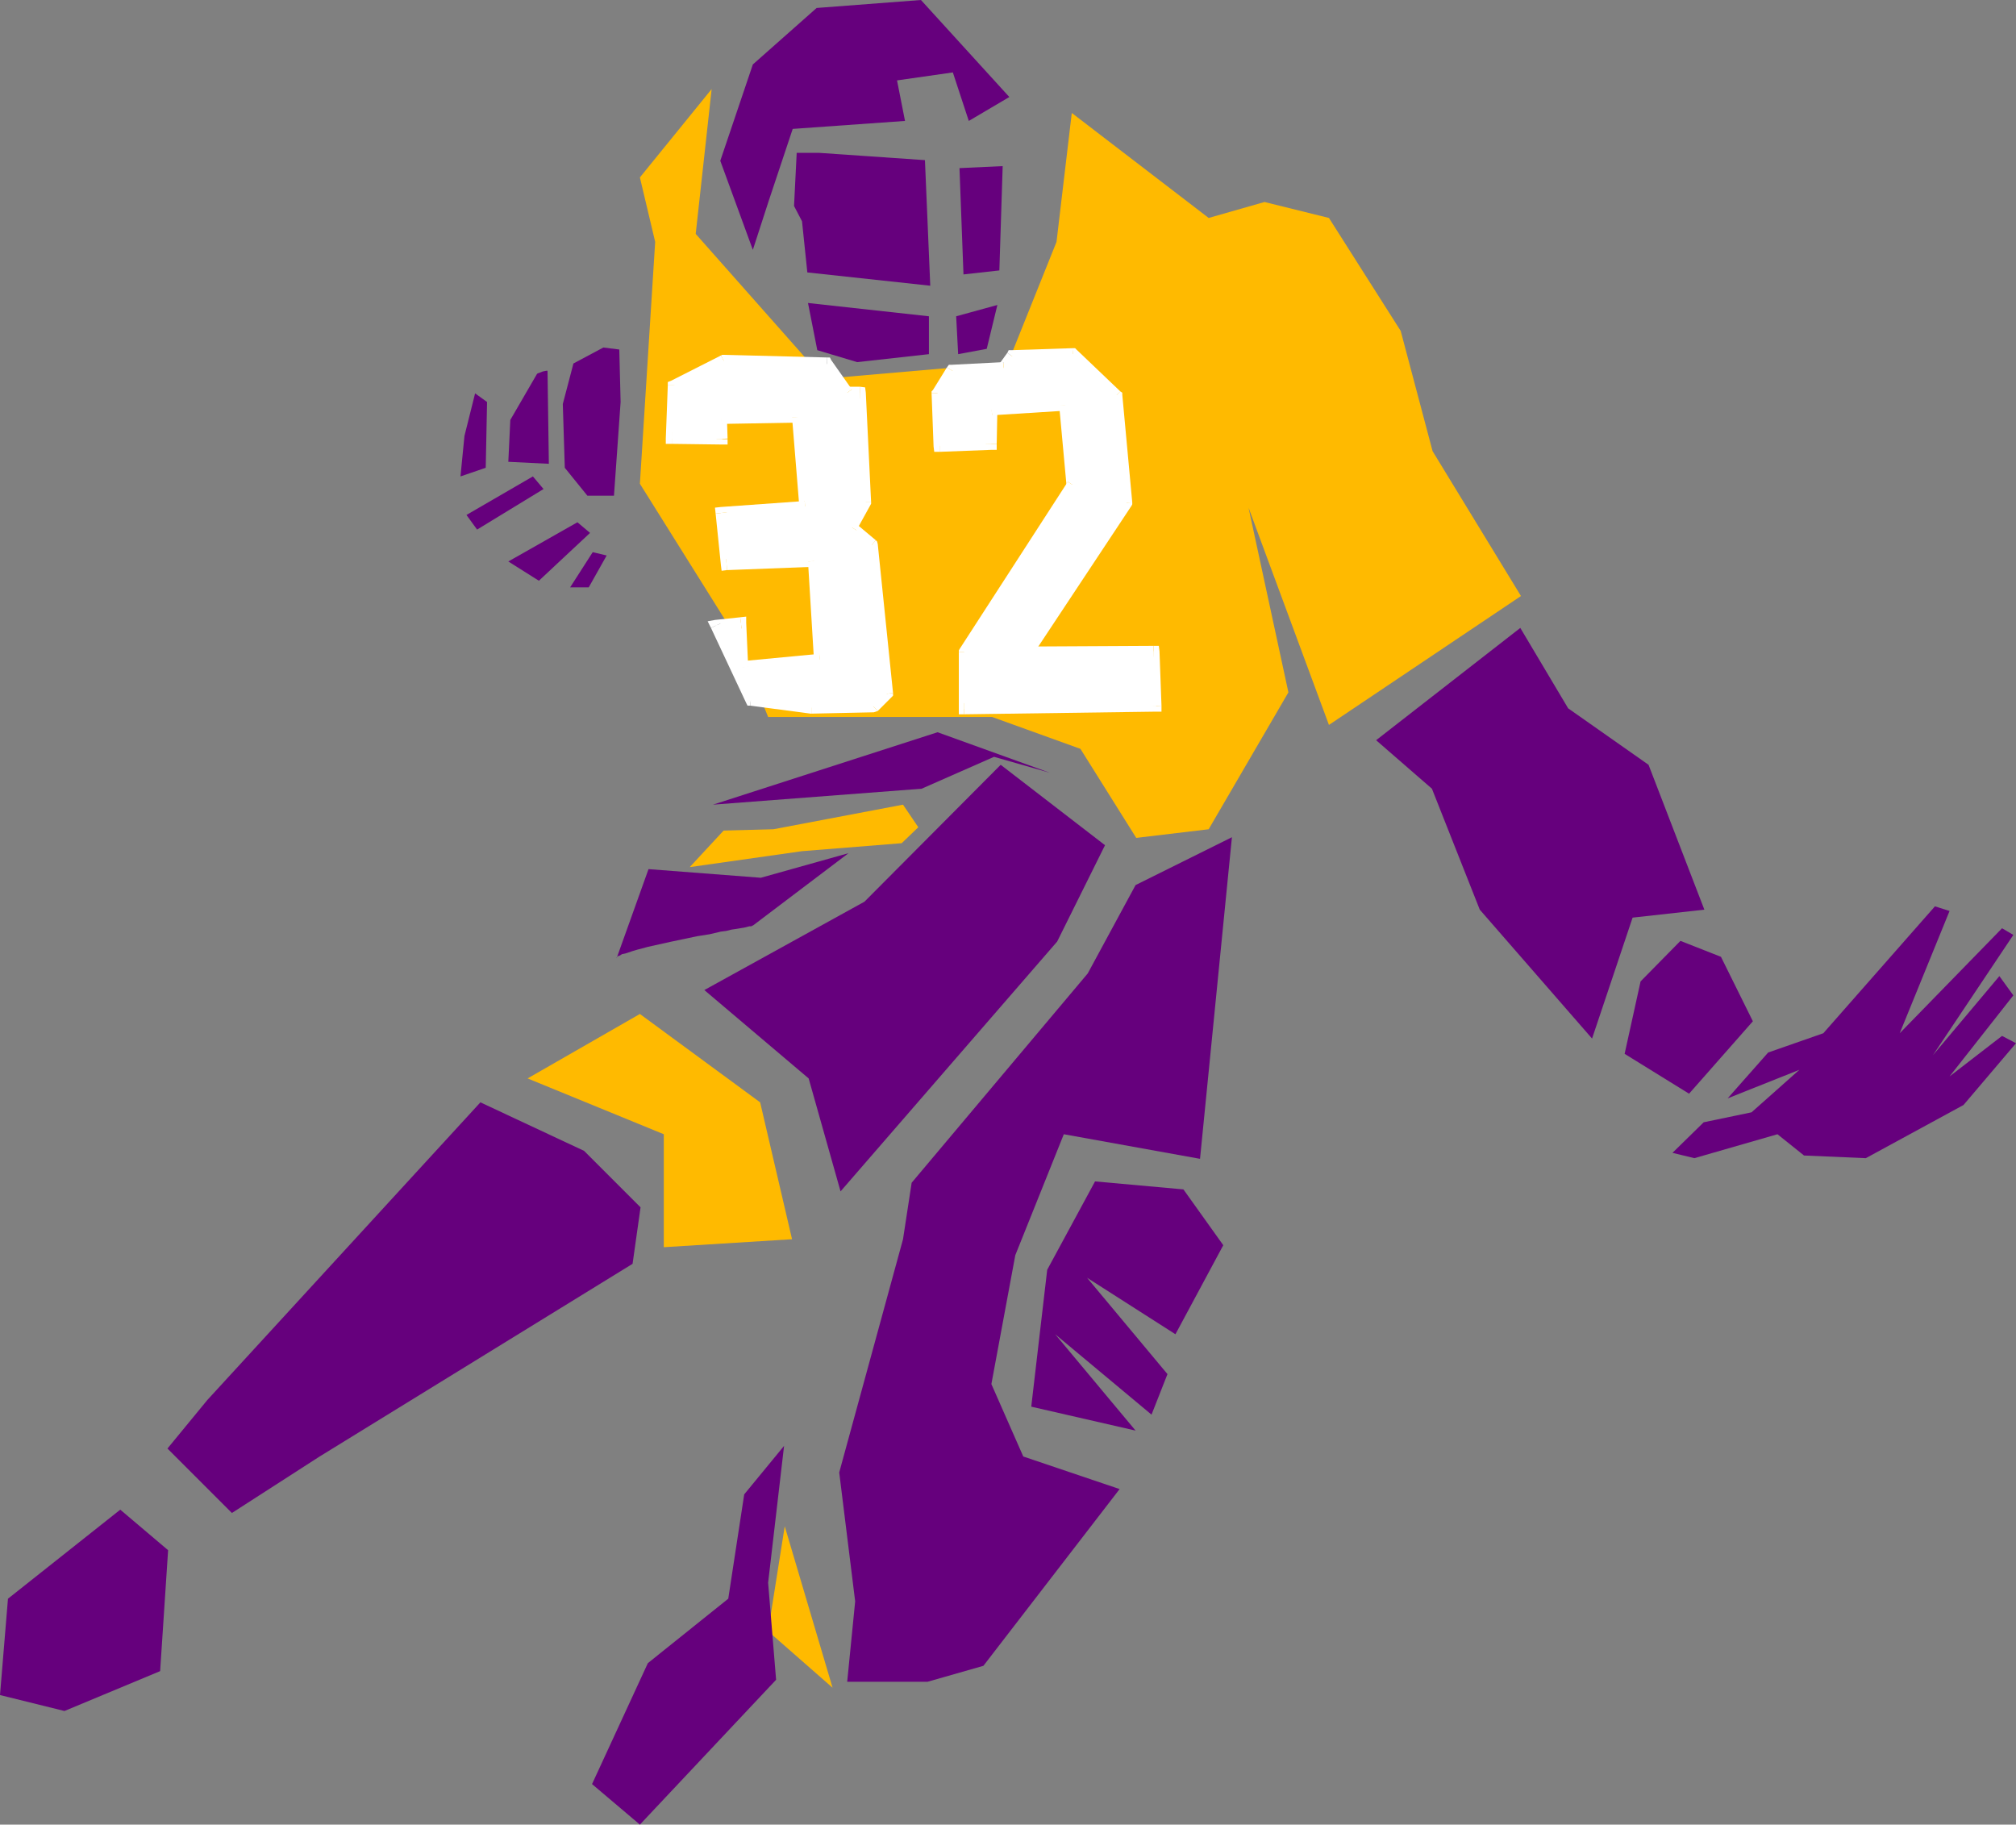 <?xml version="1.0" encoding="UTF-8" standalone="no"?>
<svg
   version="1.0"
   width="129.724mm"
   height="117.402mm"
   id="svg69"
   sodipodi:docname="Player 18.wmf"
   xmlns:inkscape="http://www.inkscape.org/namespaces/inkscape"
   xmlns:sodipodi="http://sodipodi.sourceforge.net/DTD/sodipodi-0.dtd"
   xmlns="http://www.w3.org/2000/svg"
   xmlns:svg="http://www.w3.org/2000/svg">
  <rect width="100%" height="100%" fill="#808080" stroke="none"/>
  <sodipodi:namedview
     id="namedview69"
     pagecolor="#ffffff"
     bordercolor="#000000"
     borderopacity="0.25"
     inkscape:showpageshadow="2"
     inkscape:pageopacity="0.0"
     inkscape:pagecheckerboard="0"
     inkscape:deskcolor="#d1d1d1"
     inkscape:document-units="mm" />
  <defs
     id="defs1">
    <pattern
       id="WMFhbasepattern"
       patternUnits="userSpaceOnUse"
       width="6"
       height="6"
       x="0"
       y="0" />
  </defs>
  <path
     style="fill:#ffba00;fill-opacity:1;fill-rule:evenodd;stroke:none"
     d="m 260.661,27.47 33.29,25.531 13.574,-3.878 15.675,3.878 17.453,27.47 7.757,29.248 21.493,35.226 -46.702,31.348 -19.554,-52.84 9.696,44.922 -19.392,33.287 -17.614,2.101 -13.574,-21.653 -21.493,-7.756 h -54.459 l -7.918,-19.552 -23.27,-37.165 3.717,-58.818 -3.717,-15.674 17.453,-21.491 -3.878,35.226 31.189,35.226 44.763,-3.878 11.797,-29.409 z"
     id="path1" />
  <path
     style="fill:#66007d;fill-opacity:1;fill-rule:evenodd;stroke:none"
     d="m 334.673,180.01 13.574,11.796 11.635,29.409 27.31,31.348 9.858,-29.409 17.453,-1.939 -13.574,-35.226 -19.554,-13.735 -11.635,-19.552 z"
     id="path2" />
  <path
     style="fill:#66007d;fill-opacity:1;fill-rule:evenodd;stroke:none"
     d="m 171.296,240.767 25.371,21.491 7.757,27.47 52.682,-60.757 11.635,-23.43 -25.371,-19.552 -33.128,33.287 z"
     id="path3" />
  <path
     style="fill:#ffba00;fill-opacity:1;fill-rule:evenodd;stroke:none"
     d="m 128.31,262.259 27.31,-15.674 29.25,21.491 7.757,33.287 -31.189,1.939 v -27.47 z"
     id="path4" />
  <path
     style="fill:#66007d;fill-opacity:1;fill-rule:evenodd;stroke:none"
     d="m 116.837,268.076 25.21,11.796 13.736,13.735 -1.939,13.735 -76.114,46.861 -21.331,13.735 -15.675,-15.674 9.696,-11.796 z"
     id="path5" />
  <path
     style="fill:#66007d;fill-opacity:1;fill-rule:evenodd;stroke:none"
     d="m 149.965,233.011 7.757,-21.653 27.31,2.101 21.331,-5.979 -23.27,17.613 h -0.162 l -0.162,0.162 h -0.485 l -0.646,0.162 -0.646,0.162 -0.97,0.162 -0.97,0.162 -1.131,0.162 -1.293,0.323 -1.293,0.162 -2.747,0.646 -3.07,0.485 -3.07,0.646 -3.07,0.646 -2.909,0.646 -2.909,0.646 -2.424,0.646 -1.131,0.323 -0.97,0.323 -0.97,0.323 -0.808,0.162 -0.485,0.323 -0.485,0.162 -0.323,0.323 z"
     id="path6" />
  <path
     style="fill:#66007d;fill-opacity:1;fill-rule:evenodd;stroke:none"
     d="m 173.397,195.684 50.742,-3.878 17.614,-7.756 13.574,3.878 -27.31,-9.857 z"
     id="path7" />
  <path
     style="fill:#66007d;fill-opacity:1;fill-rule:evenodd;stroke:none"
     d="m 299.606,203.602 -7.757,78.209 -33.128,-5.979 -11.797,29.409 -5.818,31.348 7.757,17.613 23.432,7.918 -33.128,42.983 -13.574,3.878 h -19.554 l 1.939,-19.552 -3.878,-31.348 15.514,-56.718 2.101,-13.735 42.824,-50.9 11.635,-21.491 z"
     id="path8" />
  <path
     style="fill:#66007d;fill-opacity:1;fill-rule:evenodd;stroke:none"
     d="m 297.505,302.817 -11.635,21.653 -21.493,-13.735 19.554,23.43 -3.878,9.857 -23.432,-19.552 19.554,23.43 -25.371,-5.817 3.878,-33.287 11.635,-21.491 21.493,1.939 z"
     id="path9" />
  <path
     style="fill:#66007d;fill-opacity:1;fill-rule:evenodd;stroke:none"
     d="m 395.112,256.28 3.878,-17.613 9.696,-9.857 9.858,3.878 7.757,15.674 -15.514,17.613 z"
     id="path10" />
  <path
     style="fill:#66007d;fill-opacity:1;fill-rule:evenodd;stroke:none"
     d="M 175.174,39.104 183.093,15.674 198.606,1.939 223.977,0 l 21.493,23.592 -9.858,5.817 -3.878,-11.796 -13.574,1.939 1.939,9.857 -27.31,1.939 -5.818,17.452 -3.878,11.958 z"
     id="path11" />
  <path
     style="fill:#66007d;fill-opacity:1;fill-rule:evenodd;stroke:none"
     d="m 146.733,84.511 -7.272,3.878 -2.586,9.857 0.485,15.513 5.494,6.787 h 6.464 l 1.616,-22.784 -0.323,-12.766 z"
     id="path12" />
  <path
     style="fill:#66007d;fill-opacity:1;fill-rule:evenodd;stroke:none"
     d="m 130.573,90.974 -6.464,11.15 -0.485,10.18 9.858,0.485 -0.323,-22.622 h -0.162 -0.162 l -0.808,0.162 -0.808,0.323 -0.485,0.162 z"
     id="path13" />
  <path
     style="fill:#66007d;fill-opacity:1;fill-rule:evenodd;stroke:none"
     d="m 111.989,115.859 0.97,-9.857 2.586,-10.342 2.909,2.101 -0.323,15.997 z"
     id="path14" />
  <path
     style="fill:#66007d;fill-opacity:1;fill-rule:evenodd;stroke:none"
     d="m 113.443,125.231 2.586,3.555 16.16,-9.857 -2.586,-3.07 z"
     id="path15" />
  <path
     style="fill:#66007d;fill-opacity:1;fill-rule:evenodd;stroke:none"
     d="m 123.624,136.543 7.434,4.686 12.443,-11.634 -3.07,-2.585 z"
     id="path16" />
  <path
     style="fill:#66007d;fill-opacity:1;fill-rule:evenodd;stroke:none"
     d="m 138.653,142.844 h 4.525 l 4.363,-7.756 -3.394,-0.808 z"
     id="path17" />
  <path
     style="fill:#66007d;fill-opacity:1;fill-rule:evenodd;stroke:none"
     d="m 199.091,37.165 25.856,1.777 1.293,30.54 -29.896,-3.232 -1.293,-12.442 -1.939,-3.717 0.646,-12.927 z"
     id="path18" />
  <path
     style="fill:#66007d;fill-opacity:1;fill-rule:evenodd;stroke:none"
     d="m 233.35,40.882 0.97,25.854 8.726,-0.97 0.808,-25.369 z"
     id="path19" />
  <path
     style="fill:#66007d;fill-opacity:1;fill-rule:evenodd;stroke:none"
     d="m 196.505,73.684 2.262,11.473 9.696,2.909 17.453,-1.939 v -9.211 z"
     id="path20" />
  <path
     style="fill:#66007d;fill-opacity:1;fill-rule:evenodd;stroke:none"
     d="m 232.542,76.916 0.485,9.211 6.949,-1.293 2.586,-10.665 z"
     id="path21" />
  <path
     style="fill:#ffba00;fill-opacity:1;fill-rule:evenodd;stroke:none"
     d="m 175.982,201.986 12.12,-0.323 31.512,-5.979 3.717,5.494 -4.04,3.878 -24.24,1.939 -27.31,3.878 z"
     id="path22" />
  <path
     style="fill:#66007d;fill-opacity:1;fill-rule:evenodd;stroke:none"
     d="m 0,412.213 1.939,-23.43 27.31,-21.653 11.635,9.857 -1.939,29.409 -23.27,9.695 z"
     id="path23" />
  <path
     style="fill:#ffba00;fill-opacity:1;fill-rule:evenodd;stroke:none"
     d="m 190.849,371.169 -4.04,25.531 15.675,13.735 z"
     id="path24" />
  <path
     style="fill:#66007d;fill-opacity:1;fill-rule:evenodd;stroke:none"
     d="m 188.749,408.496 -33.128,35.226 -11.635,-9.857 13.574,-29.409 19.554,-15.674 3.878,-25.369 9.696,-11.796 -3.878,33.287 z"
     id="path25" />
  <path
     style="fill:#66007d;fill-opacity:1;fill-rule:evenodd;stroke:none"
     d="m 425.977,270.5 -11.635,2.424 -7.595,7.433 5.333,1.293 20.2,-5.817 6.464,5.171 15.029,0.646 23.755,-12.927 12.766,-15.028 -3.394,-1.777 -12.766,9.857 15.514,-19.714 -3.394,-4.686 -16.16,19.229 19.554,-29.248 -2.747,-1.616 -24.886,25.531 12.12,-29.732 -3.555,-1.131 -27.149,30.863 -13.413,4.686 -9.858,11.15 17.453,-6.948 z"
     id="path26" />
  <path
     style="fill:#ffffff;fill-opacity:1;fill-rule:evenodd;stroke:none"
     d="m 175.982,87.743 -12.12,5.979 -0.485,12.927 12.282,0.162 -0.162,-5.009 18.584,-0.323 1.778,21.653 -20.523,1.616 1.454,12.604 21.17,-0.97 1.454,24.077 -18.746,1.777 -0.485,-10.826 -6.141,0.646 8.565,18.26 14.706,1.777 15.19,-0.323 3.232,-3.07 -3.717,-36.357 -4.848,-4.04 3.394,-6.14 -1.454,-26.662 h -3.07 l -5.01,-7.11 z"
     id="path27" />
  <path
     style="fill:#ffffff;fill-opacity:1;fill-rule:evenodd;stroke:none"
     d="m 165.155,93.721 -0.808,1.293 12.282,-6.14 -1.293,-2.424 -12.12,6.14 -0.808,1.131 0.808,-1.131 -0.808,0.323 v 0.808 z"
     id="path28" />
  <path
     style="fill:#ffffff;fill-opacity:1;fill-rule:evenodd;stroke:none"
     d="m 163.377,105.194 1.293,1.454 0.485,-12.927 h -2.747 l -0.485,12.927 1.454,1.293 -1.454,-1.293 v 1.293 h 1.454 z"
     id="path29" />
  <path
     style="fill:#ffffff;fill-opacity:1;fill-rule:evenodd;stroke:none"
     d="m 174.205,106.81 1.454,-1.454 -12.282,-0.162 v 2.747 l 12.282,0.162 1.293,-1.454 -1.293,1.454 h 1.293 v -1.293 z"
     id="path30" />
  <path
     style="fill:#ffffff;fill-opacity:1;fill-rule:evenodd;stroke:none"
     d="m 175.497,100.347 -1.454,1.454 0.162,5.009 2.747,-0.162 -0.162,-5.009 -1.293,1.454 v -2.747 h -1.454 v 1.454 z"
     id="path31" />
  <path
     style="fill:#ffffff;fill-opacity:1;fill-rule:evenodd;stroke:none"
     d="m 195.536,101.316 -1.454,-1.293 -18.584,0.323 v 2.747 l 18.584,-0.323 -1.454,-1.293 2.909,-0.162 -0.162,-1.293 h -1.293 z"
     id="path32" />
  <path
     style="fill:#ffffff;fill-opacity:1;fill-rule:evenodd;stroke:none"
     d="m 196.021,124.585 1.293,-1.454 -1.778,-21.814 -2.909,0.162 1.778,21.814 1.293,-1.454 0.323,2.747 1.293,-0.162 v -1.293 z"
     id="path33" />
  <path
     style="fill:#ffffff;fill-opacity:1;fill-rule:evenodd;stroke:none"
     d="m 176.79,124.585 -1.293,1.454 20.523,-1.454 -0.323,-2.747 -20.362,1.454 -1.293,1.616 1.293,-1.616 -1.454,0.162 0.162,1.454 z"
     id="path34" />
  <path
     style="fill:#ffffff;fill-opacity:1;fill-rule:evenodd;stroke:none"
     d="m 176.629,135.896 1.454,1.293 -1.293,-12.604 -2.747,0.323 1.293,12.604 1.454,1.131 -1.454,-1.131 0.162,1.293 1.293,-0.162 z"
     id="path35" />
  <path
     style="fill:#ffffff;fill-opacity:1;fill-rule:evenodd;stroke:none"
     d="m 199.253,136.381 -1.454,-1.293 -21.17,0.808 0.162,2.747 21.17,-0.808 -1.454,-1.293 2.747,-0.162 -0.162,-1.293 h -1.293 z"
     id="path36" />
  <path
     style="fill:#ffffff;fill-opacity:1;fill-rule:evenodd;stroke:none"
     d="m 199.576,161.75 1.293,-1.454 -1.616,-23.915 -2.747,0.162 1.454,23.915 1.293,-1.454 0.323,2.747 1.293,-0.162 v -1.293 z"
     id="path37" />
  <path
     style="fill:#ffffff;fill-opacity:1;fill-rule:evenodd;stroke:none"
     d="m 179.214,162.235 1.616,1.293 18.746,-1.777 -0.323,-2.747 -18.746,1.777 1.454,1.454 h -2.747 l 0.162,1.454 1.454,-0.162 z"
     id="path38" />
  <path
     style="fill:#ffffff;fill-opacity:1;fill-rule:evenodd;stroke:none"
     d="m 180.345,152.863 -1.616,-1.293 0.485,10.665 h 2.747 l -0.485,-10.826 -1.454,-1.293 1.454,1.293 v -1.454 l -1.454,0.162 z"
     id="path39" />
  <path
     style="fill:#ffffff;fill-opacity:1;fill-rule:evenodd;stroke:none"
     d="m 175.336,151.57 -1.131,1.939 6.141,-0.646 -0.323,-2.747 -6.141,0.646 -0.97,1.939 0.97,-1.939 -1.778,0.323 0.808,1.616 z"
     id="path40" />
  <path
     style="fill:#ffffff;fill-opacity:1;fill-rule:evenodd;stroke:none"
     d="m 182.769,168.86 1.131,0.808 -8.565,-18.098 -2.424,1.131 8.565,18.26 0.97,0.646 -0.97,-0.646 0.323,0.646 h 0.646 z"
     id="path41" />
  <path
     style="fill:#ffffff;fill-opacity:1;fill-rule:evenodd;stroke:none"
     d="m 197.313,170.799 h 0.162 l -14.706,-1.939 -0.323,2.747 14.706,1.939 h 0.162 -0.162 0.162 v 0 z"
     id="path42" />
  <path
     style="fill:#ffffff;fill-opacity:1;fill-rule:evenodd;stroke:none"
     d="m 211.534,170.799 0.97,-0.323 -15.19,0.323 v 2.747 l 15.19,-0.323 0.97,-0.323 -0.97,0.323 0.485,-0.162 0.485,-0.162 z"
     id="path43" />
  <path
     style="fill:#ffffff;fill-opacity:1;fill-rule:evenodd;stroke:none"
     d="m 214.443,168.86 0.323,-1.293 -3.232,3.232 1.939,2.101 3.232,-3.232 0.485,-1.131 -0.485,1.131 0.485,-0.485 v -0.646 z"
     id="path44" />
  <path
     style="fill:#ffffff;fill-opacity:1;fill-rule:evenodd;stroke:none"
     d="m 211.211,133.472 -0.485,-0.97 3.717,36.357 2.747,-0.323 -3.717,-36.196 -0.485,-0.97 0.485,0.97 -0.162,-0.646 -0.323,-0.323 z"
     id="path45" />
  <path
     style="fill:#ffffff;fill-opacity:1;fill-rule:evenodd;stroke:none"
     d="m 205.878,127.494 0.323,1.777 5.01,4.201 1.778,-2.101 -5.01,-4.201 0.323,1.777 -2.424,-1.454 -0.485,0.97 0.808,0.808 z"
     id="path46" />
  <path
     style="fill:#ffffff;fill-opacity:1;fill-rule:evenodd;stroke:none"
     d="m 209.11,122.161 0.162,-0.808 -3.394,6.14 2.424,1.454 3.394,-6.14 0.162,-0.646 -0.162,0.646 0.162,-0.323 v -0.323 z"
     id="path47" />
  <path
     style="fill:#ffffff;fill-opacity:1;fill-rule:evenodd;stroke:none"
     d="m 209.11,96.953 -1.293,-1.454 1.293,26.662 h 2.747 l -1.293,-26.662 -1.454,-1.454 1.454,1.454 -0.162,-1.293 -1.293,-0.162 z"
     id="path48" />
  <path
     style="fill:#ffffff;fill-opacity:1;fill-rule:evenodd;stroke:none"
     d="m 204.909,96.307 1.131,0.646 h 3.07 v -2.909 h -3.07 l 1.131,0.646 -2.262,1.616 0.485,0.646 h 0.646 z"
     id="path49" />
  <path
     style="fill:#ffffff;fill-opacity:1;fill-rule:evenodd;stroke:none"
     d="m 201.03,89.682 -0.97,-0.485 4.848,7.11 2.262,-1.616 -5.01,-7.11 -0.97,-0.646 0.97,0.646 -0.323,-0.646 h -0.646 z"
     id="path50" />
  <path
     style="fill:#ffffff;fill-opacity:1;fill-rule:evenodd;stroke:none"
     d="m 176.629,88.874 -0.646,0.162 25.048,0.646 0.162,-2.747 -25.21,-0.646 -0.646,0.162 0.646,-0.162 h -0.323 l -0.323,0.162 z"
     id="path51" />
  <path
     style="fill:#ffffff;fill-opacity:1;fill-rule:evenodd;stroke:none"
     d="m 231.573,90.167 -3.555,5.332 0.485,12.927 12.605,-0.485 v -8.241 l 17.938,-1.131 1.778,19.229 -26.341,40.72 v 13.897 l 46.702,-0.646 -0.646,-13.412 -30.542,0.162 24.078,-36.357 -2.424,-26.016 -10.827,-10.18 -14.706,0.646 -2.101,2.909 z"
     id="path52" />
  <path
     style="fill:#ffffff;fill-opacity:1;fill-rule:evenodd;stroke:none"
     d="m 229.472,95.499 -0.323,0.808 3.555,-5.494 -2.424,-1.454 -3.394,5.494 -0.323,0.808 0.323,-0.808 -0.323,0.323 v 0.485 z"
     id="path53" />
  <path
     style="fill:#ffffff;fill-opacity:1;fill-rule:evenodd;stroke:none"
     d="m 228.502,107.133 1.293,1.293 -0.323,-12.927 -2.909,0.162 0.485,12.927 1.454,1.293 -1.454,-1.293 0.162,1.293 h 1.293 z"
     id="path54" />
  <path
     style="fill:#ffffff;fill-opacity:1;fill-rule:evenodd;stroke:none"
     d="m 239.653,107.941 1.454,-1.293 -12.605,0.485 v 2.747 l 12.605,-0.485 1.293,-1.454 -1.293,1.454 h 1.293 v -1.454 z"
     id="path55" />
  <path
     style="fill:#ffffff;fill-opacity:1;fill-rule:evenodd;stroke:none"
     d="m 241.107,98.246 -1.293,1.454 -0.162,8.241 h 2.747 l 0.162,-8.241 -1.293,1.293 -0.162,-2.747 -1.293,0.162 v 1.293 z"
     id="path56" />
  <path
     style="fill:#ffffff;fill-opacity:1;fill-rule:evenodd;stroke:none"
     d="m 260.337,98.408 -1.454,-1.293 -17.776,1.131 0.162,2.747 17.938,-1.131 -1.616,-1.293 2.747,-0.162 -0.162,-1.293 h -1.293 z"
     id="path57" />
  <path
     style="fill:#ffffff;fill-opacity:1;fill-rule:evenodd;stroke:none"
     d="m 261.953,118.606 0.323,-0.808 -1.939,-19.391 -2.747,0.162 1.778,19.391 0.323,-0.808 2.262,1.454 0.323,-0.323 v -0.485 z"
     id="path58" />
  <path
     style="fill:#ffffff;fill-opacity:1;fill-rule:evenodd;stroke:none"
     d="m 235.936,158.519 -0.162,0.808 26.179,-40.72 -2.262,-1.454 -26.341,40.72 -0.162,0.646 0.162,-0.646 -0.162,0.323 v 0.323 z"
     id="path59" />
  <path
     style="fill:#ffffff;fill-opacity:1;fill-rule:evenodd;stroke:none"
     d="m 234.481,170.961 1.454,1.454 v -13.897 h -2.747 v 13.897 l 1.293,1.293 -1.293,-1.293 v 1.293 h 1.293 z"
     id="path60" />
  <path
     style="fill:#ffffff;fill-opacity:1;fill-rule:evenodd;stroke:none"
     d="m 279.729,171.769 1.454,-1.454 -46.702,0.646 v 2.747 l 46.702,-0.646 1.293,-1.454 -1.293,1.454 h 1.293 v -1.454 z"
     id="path61" />
  <path
     style="fill:#ffffff;fill-opacity:1;fill-rule:evenodd;stroke:none"
     d="m 280.537,159.811 -1.293,-1.293 0.485,13.25 2.747,-0.162 -0.485,-13.25 -1.454,-1.293 1.454,1.293 -0.162,-1.293 h -1.293 z"
     id="path62" />
  <path
     style="fill:#ffffff;fill-opacity:1;fill-rule:evenodd;stroke:none"
     d="m 248.702,157.872 1.293,2.101 30.542,-0.162 v -2.747 l -30.542,0.162 1.131,2.101 -2.424,-1.454 -1.293,2.101 h 2.586 z"
     id="path63" />
  <path
     style="fill:#ffffff;fill-opacity:1;fill-rule:evenodd;stroke:none"
     d="m 272.619,122.323 0.323,-0.808 -24.24,36.357 2.424,1.454 24.078,-36.357 0.162,-0.808 -0.162,0.808 0.162,-0.323 v -0.485 z"
     id="path64" />
  <path
     style="fill:#ffffff;fill-opacity:1;fill-rule:evenodd;stroke:none"
     d="m 270.518,97.115 -0.323,-0.808 2.424,26.016 2.747,-0.162 -2.424,-26.177 -0.485,-0.808 0.485,0.808 v -0.485 l -0.485,-0.323 z"
     id="path65" />
  <path
     style="fill:#ffffff;fill-opacity:1;fill-rule:evenodd;stroke:none"
     d="m 260.984,87.42 -0.97,-0.485 10.504,10.18 1.939,-1.939 -10.666,-10.18 -0.97,-0.323 0.97,0.323 -0.323,-0.323 h -0.646 z"
     id="path66" />
  <path
     style="fill:#ffffff;fill-opacity:1;fill-rule:evenodd;stroke:none"
     d="m 247.248,87.42 -1.131,0.485 14.867,-0.485 -0.162,-2.747 -14.867,0.485 -0.97,0.646 0.97,-0.646 h -0.646 l -0.323,0.646 z"
     id="path67" />
  <path
     style="fill:#ffffff;fill-opacity:1;fill-rule:evenodd;stroke:none"
     d="m 244.177,90.974 0.97,-0.646 2.101,-2.909 -2.262,-1.616 -2.101,2.909 1.131,-0.646 0.162,2.909 0.646,-0.162 0.323,-0.485 z"
     id="path68" />
  <path
     style="fill:#ffffff;fill-opacity:1;fill-rule:evenodd;stroke:none"
     d="m 232.704,90.813 -1.131,0.646 12.605,-0.485 -0.162,-2.909 -12.605,0.646 -1.131,0.646 1.131,-0.646 h -0.646 l -0.485,0.646 z"
     id="path69" />
</svg>
